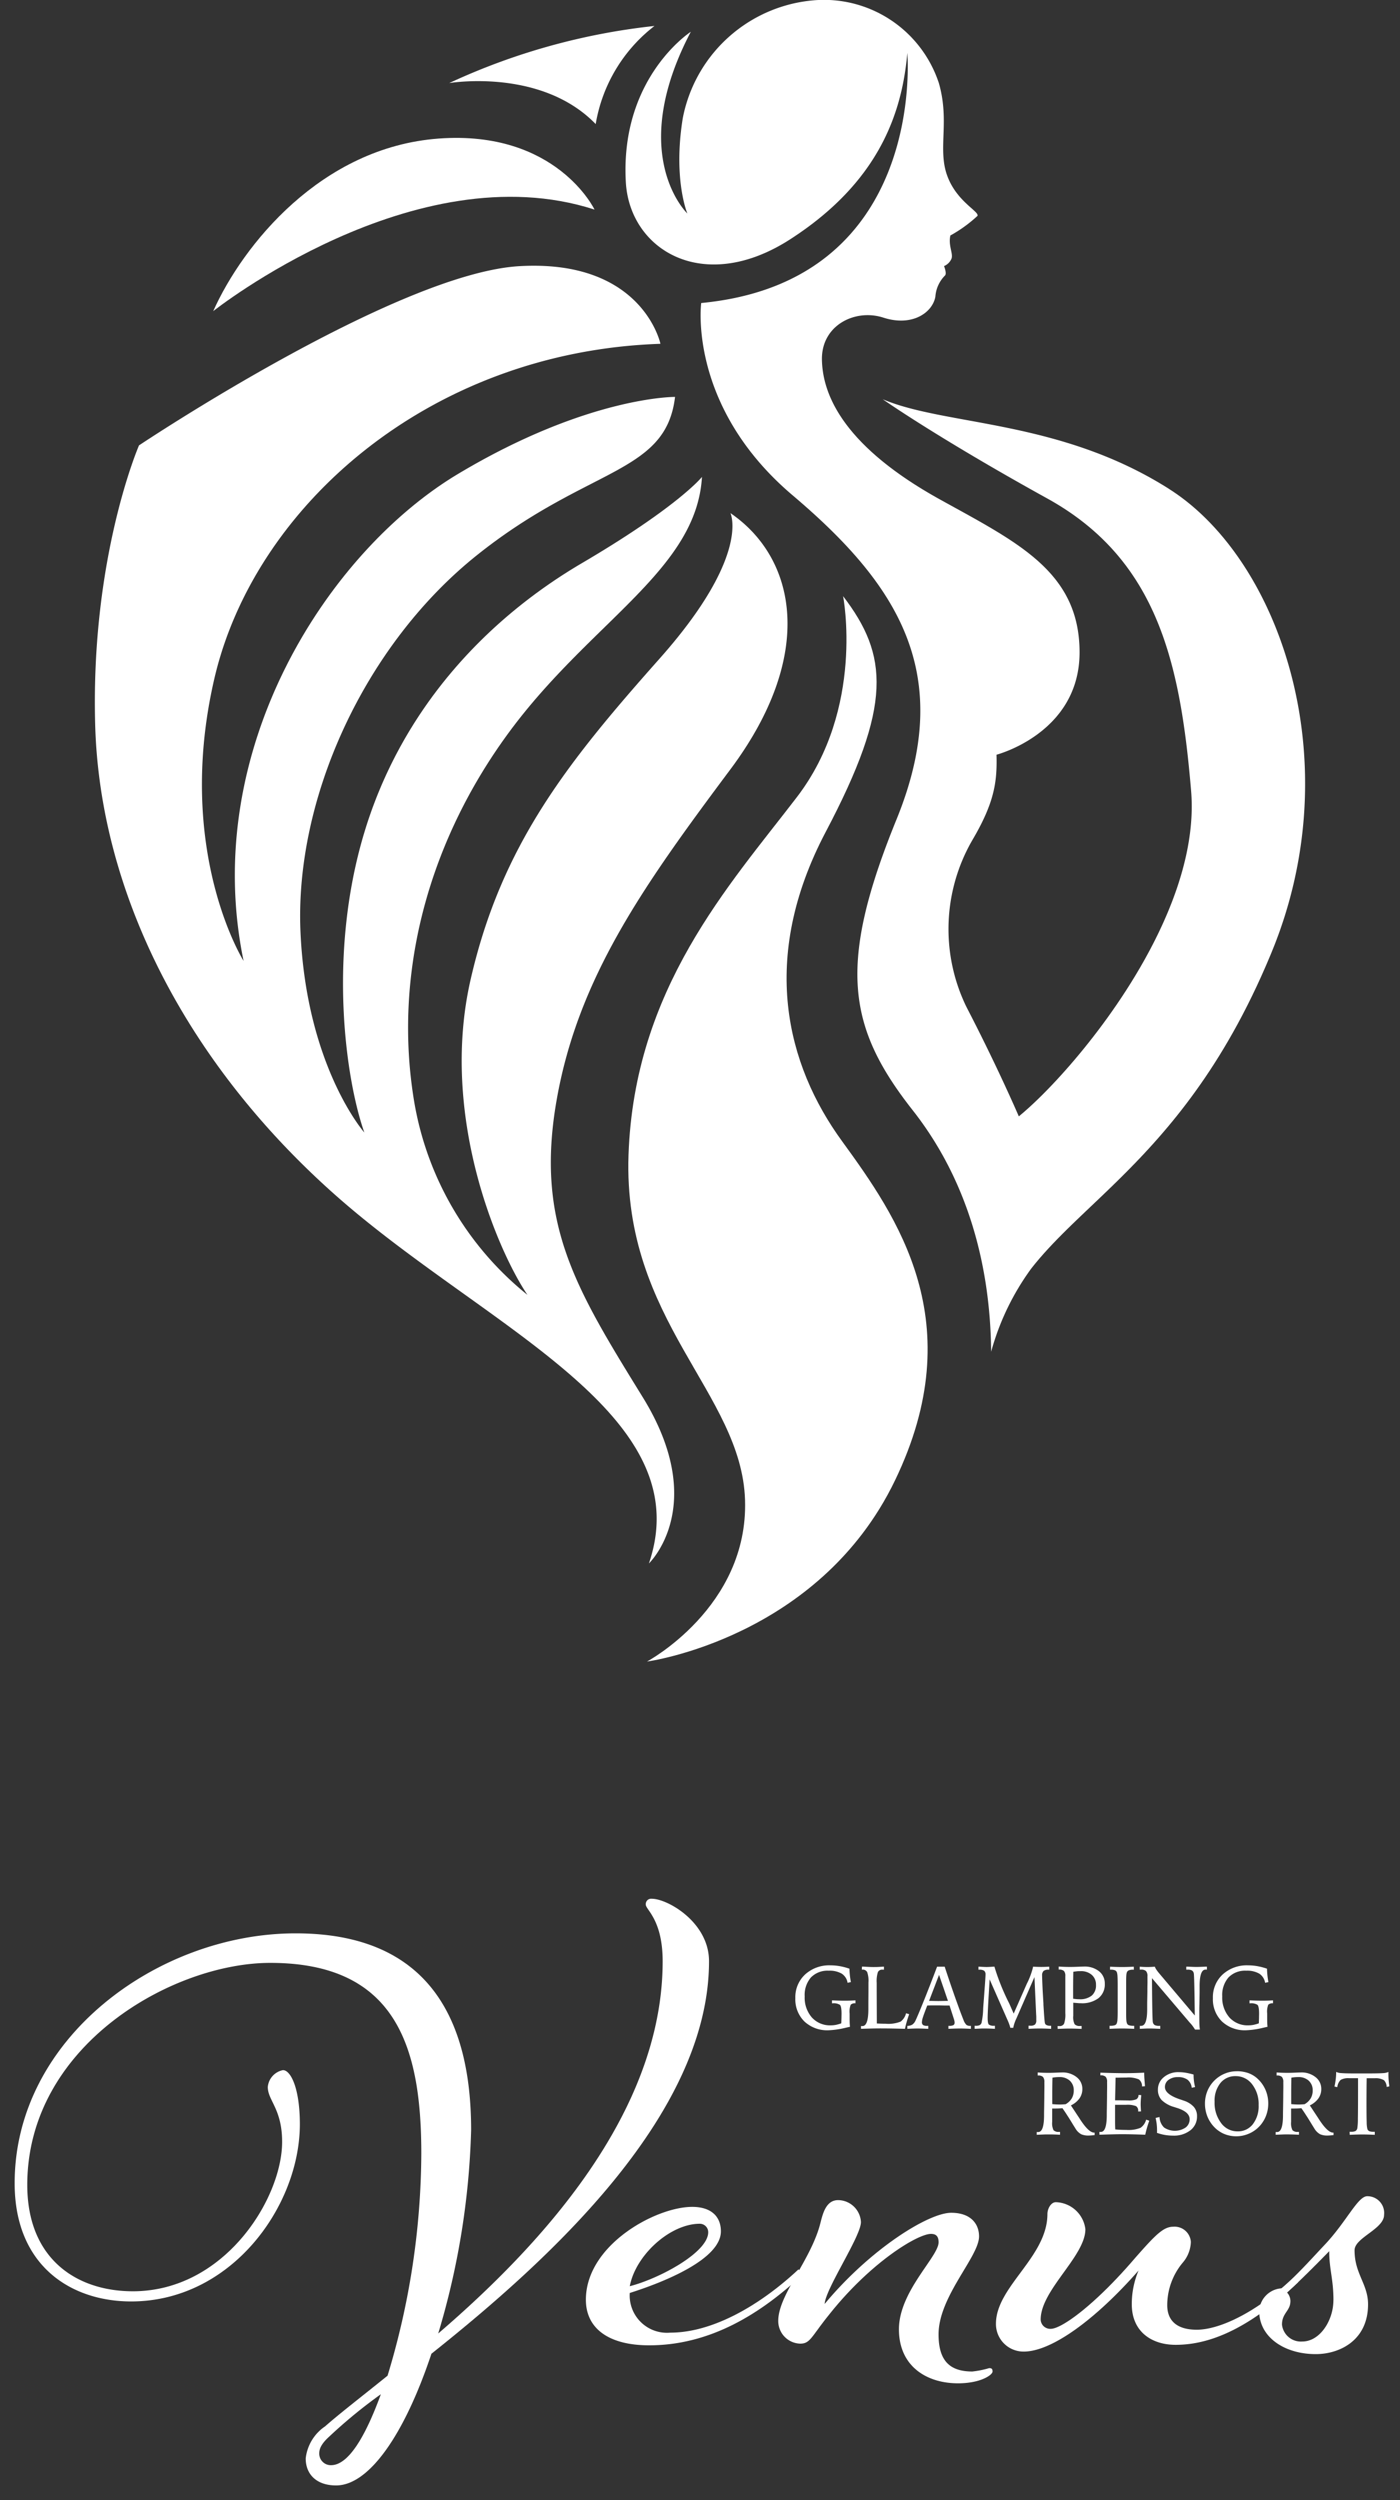 <svg id="グループ_32" data-name="グループ 32" xmlns="http://www.w3.org/2000/svg" xmlns:xlink="http://www.w3.org/1999/xlink" width="130.247" height="232.483" viewBox="0 0 130.247 232.483">
  <rect x="0" y="0" width="130.247" height="232.483" fill="#333333" stroke="none"/>
  <defs>
    <clipPath id="clip-path">
      <rect id="長方形_14" data-name="長方形 14" width="130.247" height="232.483" fill="#fff"/>
    </clipPath>
    <clipPath id="clip-path-2">
      <rect id="長方形_615" data-name="長方形 615" width="127.884" height="54.557" fill="none"/>
    </clipPath>
  </defs>
  <g id="グループ_31" data-name="グループ 31" clip-path="url(#clip-path)">
    <path id="パス_218" data-name="パス 218" d="M175.826,45.493c-10.232-6.511-20.821-5.867-26.689-8.371,0,0,5.08,3.577,15.312,9.23s12.378,15.241,13.38,27.19S166.882,99.657,161.8,103.807c0,0-1.932-4.508-4.865-10.16a16.527,16.527,0,0,1,.5-15.456c2.076-3.506,2.362-5.438,2.29-8.013,0,0,7.727-2,7.727-9.516s-5.795-10.232-13.023-14.239-10.846-8.435-10.946-12.95c-.072-3.22,3.076-4.794,5.724-3.936s4.561-.447,4.83-1.95a3.1,3.1,0,0,1,.911-1.985c.161-.215-.106-.859-.106-.859a1.308,1.308,0,0,0,.7-.7c.161-.484-.322-1.234-.108-2.147a12.675,12.675,0,0,0,2.523-1.825c.161-.429-1.985-1.342-2.845-3.81s.269-4.991-.75-8.532A11.258,11.258,0,0,0,143.146,0a13.575,13.575,0,0,0-12.611,11c-.913,5.689.429,8.855.429,8.855s-5.709-5.421.322-16.9c0,0-6.6,4.246-6.046,13.988.358,6.3,7.226,10.517,15.311,5.295s10.376-11.52,10.876-17.315c0,0,1.86,21.251-19.175,23.254,0,0-1.288,9.588,8.514,17.888s15.169,16.6,9.659,30.123-4.578,19.319,1.5,27.046c5.042,6.406,7.229,14.287,7.3,22.461a23.7,23.7,0,0,1,3.719-7.721c5.366-6.869,15.1-11.734,22.395-29.479s.716-36.491-9.516-43" transform="translate(-67.016 0)" fill="#fff"/>
    <path id="パス_219" data-name="パス 219" d="M109.01,5.2a60.634,60.634,0,0,0-19.1,5.313s8.533-1.449,13.631,3.81A14.54,14.54,0,0,1,109.01,5.2" transform="translate(-48.121 -2.786)" fill="#fff"/>
    <path id="パス_220" data-name="パス 220" d="M78.152,34.251s-3.541-7.405-14.49-6.6S45.417,37.579,42.68,43.7c0,0,18.728-14.864,35.472-9.445" transform="translate(-22.844 -14.767)" fill="#fff"/>
    <path id="パス_221" data-name="パス 221" d="M71.606,60.422S69.961,52.552,58.512,53.2,23.095,69.868,23.095,69.868,18.587,80.242,19.017,95.84s8.442,31.411,22.323,43.718,33.987,20.249,29.193,34.273c0,0,5.652-5.366-.572-15.455s-10.018-16.171-8.014-27.62S70.1,110.723,78.117,99.99s6.082-19.676,0-23.826c0,0,1.932,3.936-6.582,13.523S56.795,107,53.933,119.595s2.5,25.115,5.3,29.264A29.3,29.3,0,0,1,48.71,130.972c-2-11.806,1.216-24.113,8.8-34.416S74.969,81.459,75.469,72.8c0,0-2.146,2.719-11.161,8.013S47.494,94.481,44.059,105.857s-1.717,23.039,0,27.905c0,0-5.366-6.082-5.939-18.6S44.13,88.4,54.506,80.1s17.6-7.513,18.459-14.74c0,0-8.084-.072-20.177,7.155S28.747,98.13,32.825,117.806c0,0-6.44-10.232-2.718-26.259s20.033-30.41,41.5-31.125" transform="translate(-10.163 -28.453)" fill="#fff"/>
    <path id="パス_222" data-name="パス 222" d="M145.757,119.284s2.038,10.411-4.293,18.675-15.133,17.816-15.67,33.271,10.518,22.111,10.84,32.091-9.122,15.026-9.122,15.026S143.5,216.2,150.587,201.5s.214-24.471-4.938-31.553-7.727-16.958-1.5-28.763,5.8-16.421,1.61-21.9" transform="translate(-67.32 -63.846)" fill="#fff"/>
    <g id="グループ_1203" data-name="グループ 1203" transform="translate(1.363 176.556)">
      <g id="グループ_1202" data-name="グループ 1202" clip-path="url(#clip-path-2)">
        <path id="パス_742" data-name="パス 742" d="M10.99,36.5c8.556,0,13.894-8.635,13.894-13.894,0-3.061-1.334-3.846-1.334-5.1a1.757,1.757,0,0,1,1.413-1.57c.707,0,1.57,1.649,1.57,5.024,0,7.615-6.358,16.485-15.7,16.485C5.26,37.443,0,34.146,0,26.453,0,12.951,13.345,3.217,26.14,3.217c12.324,0,16.328,7.928,16.328,18.29a72.2,72.2,0,0,1-3.062,18.918c9.42-8.085,20.881-20.41,20.881-34.618,0-3.847-1.57-4.788-1.57-5.26A.5.5,0,0,1,59.267,0C60.758,0,64.6,2.2,64.6,5.808c0,14.365-15.072,27.945-25.826,36.5-2.512,7.536-5.809,12.246-8.87,12.246-1.806,0-2.826-1.021-2.826-2.512a4.153,4.153,0,0,1,1.806-2.983c1.334-1.177,3.376-2.747,5.809-4.71a71.9,71.9,0,0,0,3.14-20.645c0-9.813-2.277-17.741-14.051-17.741-9.106,0-22.608,7.693-22.608,20.645,0,6.986,4.71,9.891,9.812,9.891m23.079,9.577A46.123,46.123,0,0,0,29.28,50c-.785.707-.942,1.178-.942,1.57a1.073,1.073,0,0,0,1.1,1.1c1.57,0,3.14-2.512,4.631-6.594" transform="translate(0 0.001)" fill="#fff"/>
        <path id="パス_743" data-name="パス 743" d="M165.018,84.371c-3.925,3.689-8.635,6.594-14.287,6.594-3.768,0-5.887-1.57-5.887-4.239,0-5.1,6.515-8.635,9.891-8.635,1.727,0,2.669.863,2.669,2.276,0,2.59-5.259,4.71-8.478,5.73a3.469,3.469,0,0,0,3.768,3.69c3.925,0,8.321-2.512,11.932-5.887Zm-8.792-3.925a.786.786,0,0,0-.785-.785c-2.747,0-5.966,2.9-6.515,5.809,2.747-.707,7.3-3.14,7.3-5.024" transform="translate(-91.7 -49.439)" fill="#fff"/>
        <path id="パス_744" data-name="パス 744" d="M213.563,92.314c0,.314-1.1,1.1-3.218,1.1-2.9,0-5.495-1.57-5.495-5.024,0-3.533,3.689-6.751,3.689-8.085,0-.471-.157-.785-.706-.785-1.256,0-5.652,2.669-9.5,7.536-1.649,2.041-1.727,2.669-2.669,2.669a2.1,2.1,0,0,1-2.041-2.12c0-2.433,3.061-5.652,3.925-9.106.235-.942.549-2.12,1.648-2.12a2.148,2.148,0,0,1,2.119,2.041c0,1.334-3.3,6.2-3.376,7.614,4.239-5.1,9.655-8.478,11.775-8.478,1.805,0,2.59,1.02,2.59,2.2,0,1.884-3.768,5.574-3.768,9.106,0,2.434,1.021,3.454,3.14,3.454a8.833,8.833,0,0,0,1.57-.314c.236,0,.314.079.314.314" transform="translate(-122.582 -48.355)" fill="#fff"/>
        <path id="パス_745" data-name="パス 745" d="M276.924,84.355c-3.925,3.69-7.614,5.809-11.382,5.809-2.277,0-4.082-1.256-4.082-3.768a8,8,0,0,1,.628-3.14c-4,4.553-8.085,7.536-10.676,7.536a2.562,2.562,0,0,1-2.59-2.591c0-3.454,4.788-6.2,4.788-10.2,0-.471.314-1.1.785-1.1a2.85,2.85,0,0,1,2.747,2.512c0,2.512-4.16,5.652-4.16,8.4a.891.891,0,0,0,.942.863c1.021,0,4.16-2.276,7.85-6.594,1.806-2.041,2.59-2.9,3.533-2.9a1.518,1.518,0,0,1,1.648,1.413,3.1,3.1,0,0,1-.785,1.963,6.185,6.185,0,0,0-1.413,3.925c0,1.334.785,2.276,2.747,2.276,2.041,0,5.417-1.491,9.028-4.867Z" transform="translate(-157.528 -48.684)" fill="#fff"/>
        <path id="パス_746" data-name="パス 746" d="M317.693,83.957c1.648-1.492,2.748-2.748,4.082-4.16,1.962-2.12,2.983-4.4,3.846-4.4a1.556,1.556,0,0,1,1.57,1.727c0,1.334-2.747,2.12-2.747,3.3,0,2.2,1.256,3.14,1.256,5.024,0,3.376-2.669,4.631-4.867,4.631-2.9,0-5.259-1.57-5.259-4a2.218,2.218,0,0,1,2.119-2.119m4.788,1.1c0-1.963-.392-2.826-.392-4.553,0,0-2.355,2.433-3.925,3.846a1.2,1.2,0,0,1,.314.785c0,.942-.785,1.1-.785,2.2a1.767,1.767,0,0,0,1.884,1.57c1.648,0,2.9-1.962,2.9-3.846" transform="translate(-199.788 -47.735)" fill="#fff"/>
        <path id="パス_747" data-name="パス 747" d="M202.973,17.194q.008.3.04.609t.093.634l-.307.065a1.244,1.244,0,0,0-.543-.851,2.25,2.25,0,0,0-1.215-.275,2.149,2.149,0,0,0-1.647.624,2.483,2.483,0,0,0-.585,1.766,2.8,2.8,0,0,0,.668,1.96,2.278,2.278,0,0,0,1.77.733,2.408,2.408,0,0,0,.466-.046,3.333,3.333,0,0,0,.5-.144q.012-.312.018-.531c0-.146.006-.265.006-.357q0-.692-.154-.833a1.1,1.1,0,0,0-.677-.139h-.057v-.276q.344.017.638.024t.5.008q.3,0,.553-.008c.171-.005.336-.013.492-.024v.276a.555.555,0,0,0-.443.132,1.783,1.783,0,0,0-.1.816v.421q0,.312.008.484t.024.33c-.089.019-.223.048-.4.089a7.985,7.985,0,0,1-1.588.235,3.1,3.1,0,0,1-2.25-.818,2.885,2.885,0,0,1-.844-2.171,2.873,2.873,0,0,1,.909-2.2,3.319,3.319,0,0,1,2.359-.849,5.034,5.034,0,0,1,.881.079,5.736,5.736,0,0,1,.893.237" transform="translate(-125.309 -10.685)" fill="#fff"/>
        <path id="パス_748" data-name="パス 748" d="M214.71,17.186l.658.035c.15.007.271.01.363.01.175,0,.348,0,.516-.01s.337-.017.5-.031v.284h-.126a.441.441,0,0,0-.433.221,2.755,2.755,0,0,0-.113,1.013v.805l.012,2.966q.227.012.431.018t.387.006a3.072,3.072,0,0,0,1.4-.2,1.389,1.389,0,0,0,.5-.776l.291.089q-.125.348-.223.684t-.17.677q-.673-.02-1.238-.03t-1.059-.01q-.348,0-.778.01t-1.013.03v-.263l.055.006c.018,0,.044,0,.079,0q.547,0,.551-1.558,0-.352,0-.551l.008-1.1q0-.178,0-.457c0-.186,0-.315,0-.389a2.469,2.469,0,0,0-.12-.969.475.475,0,0,0-.464-.225h-.032Z" transform="translate(-135.875 -10.88)" fill="#fff"/>
        <path id="パス_749" data-name="パス 749" d="M229.137,17.22h.7q.527,1.609,1,2.939t.743,2a1.282,1.282,0,0,0,.279.474.546.546,0,0,0,.336.09h.081V23q-.316-.016-.578-.024c-.174-.006-.321-.008-.439-.008q-.227,0-.5.008t-.575.024V22.72h.077a.8.8,0,0,0,.393-.067.269.269,0,0,0,.105-.245.713.713,0,0,0-.017-.144,1.656,1.656,0,0,0-.052-.189l-.4-1.242c-.1,0-.243,0-.421,0q-.486-.012-.624-.012l-.52,0q-.245,0-.509.01-.287.727-.393,1.06a1.83,1.83,0,0,0-.105.475.326.326,0,0,0,.105.278.653.653,0,0,0,.376.079h.109V23q-.3-.016-.553-.024t-.46-.008q-.162,0-.405.008t-.527.024v-.276a.886.886,0,0,0,.456-.115.877.877,0,0,0,.294-.359q.227-.474.8-1.9t1.217-3.131m.182.761-.928,2.422.223,0q.458.012.624.012.2,0,.733-.012l.178,0Z" transform="translate(-143.312 -10.902)" fill="#fff"/>
        <path id="パス_750" data-name="パス 750" d="M247.039,21.582l1.17-2.657.048-.109a7.092,7.092,0,0,0,.579-1.548.118.118,0,0,0,0-.024.1.1,0,0,1,0-.025q.238.012.431.018t.342.006q.142,0,.328-.006t.409-.018v.28h-.048a.722.722,0,0,0-.484.121.574.574,0,0,0-.132.433q0,.122.016.543t.04.911l.069,1.138,0,.109q.089,1.515.138,1.713a.262.262,0,0,0,.15.182.714.714,0,0,0,.328.065h.1V23q-.32-.017-.595-.025t-.456-.008q-.213,0-.48.008t-.571.025v-.292c.024,0,.055,0,.093,0l.081,0a.637.637,0,0,0,.427-.109.526.526,0,0,0,.119-.4q0-.134,0-.263t-.012-.267l-.158-3.483L247.3,22.015c0,.006-.008.018-.016.037a3.617,3.617,0,0,0-.288.855h-.267a4.836,4.836,0,0,0-.283-.77l-.016-.036L244.8,18.4q-.024.433-.069,1.191-.113,1.879-.113,2.353v.04q0,.515.116.622a.729.729,0,0,0,.472.107h.085V23q-.264-.017-.5-.025t-.468-.008c-.108,0-.242,0-.4.008s-.333.014-.516.025v-.284h.113a.8.8,0,0,0,.345-.057.393.393,0,0,0,.178-.2,6.917,6.917,0,0,0,.158-1.344q.02-.324.036-.514l.073-.98V19.61q.11-1.454.109-1.653a.439.439,0,0,0-.123-.356.775.775,0,0,0-.468-.1h-.065v-.28l.105,0q.469.029.656.029.142,0,.539-.025c.084-.006.147-.008.19-.008v.025a20.824,20.824,0,0,0,1.372,3.4Z" transform="translate(-154.095 -10.902)" fill="#fff"/>
        <path id="パス_751" data-name="パス 751" d="M264.451,22.715l.063.006c.02,0,.052,0,.1,0a.449.449,0,0,0,.439-.221,2.58,2.58,0,0,0,.116-.982q0-.113,0-.417t0-.49V18.077a.693.693,0,0,0-.125-.478.633.633,0,0,0-.458-.13h-.032v-.284q.275.02.549.029t.54.008q.3,0,.715-.018t.536-.018a2.146,2.146,0,0,1,1.418.442,1.438,1.438,0,0,1,.531,1.162,1.624,1.624,0,0,1-.581,1.33,2.526,2.526,0,0,1-1.642.476c-.07,0-.165,0-.286-.012s-.262-.02-.427-.036v1.219a1.481,1.481,0,0,0,.128.784.636.636,0,0,0,.512.16.326.326,0,0,0,.043,0l.047,0,.03,0,.018.006,0,.267q-.3-.016-.6-.024t-.591-.008q-.142,0-.415.008t-.622.024Zm1.442-2.539q.17.024.308.037c.092.008.182.012.271.012a1.735,1.735,0,0,0,1.156-.338,1.233,1.233,0,0,0,.395-.99,1.194,1.194,0,0,0-.389-.936,1.521,1.521,0,0,0-1.053-.348c-.121,0-.237,0-.346.014s-.216.024-.322.043q-.012.547-.016,1.1t0,1.4" transform="translate(-167.422 -10.88)" fill="#fff"/>
        <path id="パス_752" data-name="パス 752" d="M277.694,17.22c.189.011.377.019.563.024s.369.008.547.008q.227,0,.506-.008c.186-.005.383-.014.591-.024V17.5h-.069a.989.989,0,0,0-.4.061.347.347,0,0,0-.184.2,1.274,1.274,0,0,0-.047.3q-.014.209-.014.679v2.825q0,.478.022.673a.867.867,0,0,0,.071.288.306.306,0,0,0,.188.146,1.279,1.279,0,0,0,.383.045h.085V23q-.348-.017-.644-.025t-.494-.008q-.235,0-.531.008c-.2.006-.4.014-.62.025v-.284h.081a1.278,1.278,0,0,0,.385-.045.307.307,0,0,0,.186-.146,1.034,1.034,0,0,0,.079-.359q.023-.249.022-.9V19.04q0-.637-.016-.906a1.594,1.594,0,0,0-.053-.375.334.334,0,0,0-.176-.2.97.97,0,0,0-.395-.061h-.073Z" transform="translate(-175.781 -10.902)" fill="#fff"/>
        <path id="パス_753" data-name="パス 753" d="M285.281,17.22c.127.011.251.019.371.024s.238.008.354.008q.129,0,.3-.008c.116-.005.242-.014.377-.024a1.514,1.514,0,0,0,.146.276,3.528,3.528,0,0,0,.235.312l3.341,3.953q-.012-.615-.024-1.632-.033-2.134-.073-2.3a.4.4,0,0,0-.172-.259.827.827,0,0,0-.4-.073h-.125v-.28l.146,0q.575.029.81.028t.834-.028l.129,0,0,.28c-.016,0-.034,0-.052-.006s-.045,0-.077,0q-.543,0-.551,1.511,0,.381,0,.6l-.016,1.077q-.008.239-.01.492t0,.695q0,.49.012.764a3.671,3.671,0,0,0,.04.44h-.45a3.546,3.546,0,0,0-.49-.648l-.041-.048-3.475-4.087v.093q.024,3.791.081,4.01a.4.4,0,0,0,.172.259.81.81,0,0,0,.395.073h.121V23c-.04,0-.1-.006-.178-.008q-.567-.025-.774-.025c-.132,0-.279,0-.439.008s-.33.014-.509.025v-.28l.055,0,.079,0q.543,0,.551-1.5,0-.381,0-.6l.02-1.077c0-.233,0-.458.006-.679s0-.472,0-.755a.679.679,0,0,0-.134-.482.663.663,0,0,0-.474-.134h-.109Z" transform="translate(-180.61 -10.902)" fill="#fff"/>
        <path id="パス_754" data-name="パス 754" d="M308.847,17.194q.008.3.04.609t.093.634l-.308.065a1.243,1.243,0,0,0-.543-.851,2.251,2.251,0,0,0-1.215-.275,2.148,2.148,0,0,0-1.646.624,2.482,2.482,0,0,0-.585,1.766,2.8,2.8,0,0,0,.669,1.96,2.278,2.278,0,0,0,1.77.733,2.408,2.408,0,0,0,.466-.046,3.347,3.347,0,0,0,.5-.144q.012-.312.018-.531c0-.146.006-.265.006-.357q0-.692-.154-.833a1.1,1.1,0,0,0-.677-.139h-.057v-.276q.345.017.638.024t.5.008q.3,0,.553-.008t.492-.024v.276a.555.555,0,0,0-.443.132,1.783,1.783,0,0,0-.1.816v.421q0,.312.008.484t.024.33q-.134.028-.4.089a7.978,7.978,0,0,1-1.588.235,3.1,3.1,0,0,1-2.25-.818,2.885,2.885,0,0,1-.844-2.171,2.871,2.871,0,0,1,.909-2.2,3.318,3.318,0,0,1,2.359-.849,5.034,5.034,0,0,1,.881.079,5.736,5.736,0,0,1,.893.237" transform="translate(-192.337 -10.685)" fill="#fff"/>
        <path id="パス_755" data-name="パス 755" d="M259.166,49.574l.055.006.079,0q.539,0,.547-1.515,0-.38.008-.6l.016-1.106q0-.356.006-.692t0-.729a.693.693,0,0,0-.13-.482.634.634,0,0,0-.462-.134h-.032v-.284q.271.02.537.028c.176.006.349.008.516.008s.406-.006.674-.018.448-.018.537-.018a2.071,2.071,0,0,1,1.361.437,1.365,1.365,0,0,1,.531,1.1,1.494,1.494,0,0,1-.265.873,2.107,2.107,0,0,1-.8.654l.757,1.146c.027.043.068.105.121.186q.786,1.2,1.288,1.2h.041v.231c-.038,0-.095.008-.17.016q-.263.024-.385.024a1.646,1.646,0,0,1-.678-.115,1.357,1.357,0,0,1-.492-.448q-.04-.053-.448-.721t-.82-1.26q-.154.016-.328.024c-.116.006-.244.008-.385.008h-.243v1.243a1.458,1.458,0,0,0,.125.768.612.612,0,0,0,.5.16.186.186,0,0,0,.032,0,.185.185,0,0,1,.032,0,.074.074,0,0,1,.026,0l.014,0v.267q-.288-.017-.571-.025T260.2,49.8c-.1,0-.24,0-.421.008s-.386.014-.616.025Zm1.442-2.592q.194.02.367.029c.115.005.216.008.306.008s.162,0,.259-.006.2-.011.316-.022a1.6,1.6,0,0,0,.571-.545,1.428,1.428,0,0,0,.182-.739,1.177,1.177,0,0,0-.364-.9,1.38,1.38,0,0,0-.98-.34q-.166,0-.324.014c-.105.009-.209.023-.312.042q-.012.5-.016,1.033t0,1.43" transform="translate(-164.077 -27.885)" fill="#fff"/>
        <path id="パス_756" data-name="パス 756" d="M275.15,44.078q.709.024,1.268.036t.964.012q.449,0,.909-.012t.933-.036q0,.3.025.622t.048.638l-.271.024a.792.792,0,0,0-.3-.658,2.474,2.474,0,0,0-1.155-.172q-.227,0-.83.012l-.178,0q-.008.487-.025,1.191t-.02.915h.125q.239,0,.6.006t.48.006a1.783,1.783,0,0,0,.776-.109.459.459,0,0,0,.2-.405l.255.024q-.029.251-.043.466c-.01.143-.014.275-.014.4q0,.105.02.453.008.125.012.19l-.263.008v-.033a.5.5,0,0,0-.2-.466,2.208,2.208,0,0,0-.937-.121h-1.013q0,.2,0,.549t0,.5q0,.267,0,.557t.016.678q.2.024.46.036t.565.012a2.961,2.961,0,0,0,1.339-.2,1.353,1.353,0,0,0,.512-.755l.292.1q-.122.336-.215.66t-.162.644q-.636-.025-1.183-.037t-.988-.012q-.6,0-1.944.044l-.146,0v-.263l.055.006.079,0q.538,0,.547-1.515,0-.38.008-.6l.016-1.106q0-.356.006-.692t0-.729a.693.693,0,0,0-.13-.482.633.633,0,0,0-.462-.134h-.032Z" transform="translate(-174.14 -27.906)" fill="#fff"/>
        <path id="パス_757" data-name="パス 757" d="M292.848,44.176a5,5,0,0,0,.035.591,4.361,4.361,0,0,0,.107.575l-.316.061a1.073,1.073,0,0,0-.387-.745,1.449,1.449,0,0,0-.9-.243,1.378,1.378,0,0,0-.869.259.808.808,0,0,0-.334.668q0,.673,1.425,1.15.19.061.292.1a2.2,2.2,0,0,1,.96.581,1.291,1.291,0,0,1,.308.877,1.607,1.607,0,0,1-.612,1.306,2.479,2.479,0,0,1-1.62.5,4.356,4.356,0,0,1-1.494-.259c0-.027,0-.059.006-.1s0-.09,0-.16a4.912,4.912,0,0,0-.033-.567,5.02,5.02,0,0,0-.1-.559l.365-.085a1.443,1.443,0,0,0,.417.972,1.807,1.807,0,0,0,2.009.006.95.95,0,0,0,.377-.776q0-.673-1.175-1.045c-.11-.035-.2-.063-.259-.085a2.72,2.72,0,0,1-1.166-.644,1.376,1.376,0,0,1-.353-.972,1.463,1.463,0,0,1,.551-1.162,2.066,2.066,0,0,1,1.381-.466,4.009,4.009,0,0,1,.616.048,7.3,7.3,0,0,1,.761.17" transform="translate(-183.169 -27.829)" fill="#fff"/>
        <path id="パス_758" data-name="パス 758" d="M304.764,43.714a3.2,3.2,0,0,1,1.1.176,2.542,2.542,0,0,1,.877.545,3.052,3.052,0,0,1,.719,1.033,3.164,3.164,0,0,1,.249,1.247,3.13,3.13,0,0,1-.263,1.272,2.966,2.966,0,0,1-.749,1.033,2.871,2.871,0,0,1-.905.545,2.9,2.9,0,0,1-1.035.2,2.939,2.939,0,0,1-1.193-.239,2.755,2.755,0,0,1-.962-.709,3.064,3.064,0,0,1-.582-.964,3.182,3.182,0,0,1-.2-1.126,3.067,3.067,0,0,1,.241-1.209,2.984,2.984,0,0,1,1.63-1.594,2.869,2.869,0,0,1,1.073-.207m2.05,3.143a2.988,2.988,0,0,0-.608-1.934,1.886,1.886,0,0,0-1.531-.755,1.757,1.757,0,0,0-1.424.648,2.634,2.634,0,0,0-.536,1.734,3.1,3.1,0,0,0,.609,1.981,1.867,1.867,0,0,0,1.525.773,1.743,1.743,0,0,0,1.424-.666,2.738,2.738,0,0,0,.541-1.78" transform="translate(-191.081 -27.675)" fill="#fff"/>
        <path id="パス_759" data-name="パス 759" d="M319.747,49.574l.055.006.079,0q.539,0,.547-1.515,0-.38.008-.6l.016-1.106q0-.356.006-.692t0-.729a.693.693,0,0,0-.13-.482.634.634,0,0,0-.462-.134h-.032v-.284q.271.02.537.028c.176.006.349.008.516.008s.406-.006.674-.018.448-.018.537-.018a2.071,2.071,0,0,1,1.361.437,1.365,1.365,0,0,1,.531,1.1,1.494,1.494,0,0,1-.265.873,2.106,2.106,0,0,1-.8.654l.757,1.146c.027.043.068.105.121.186q.786,1.2,1.288,1.2h.041v.231c-.038,0-.095.008-.17.016q-.263.024-.385.024a1.646,1.646,0,0,1-.678-.115,1.357,1.357,0,0,1-.492-.448q-.04-.053-.448-.721t-.82-1.26q-.154.016-.328.024c-.116.006-.244.008-.385.008h-.243v1.243a1.458,1.458,0,0,0,.126.768.612.612,0,0,0,.5.16.187.187,0,0,0,.032,0,.186.186,0,0,1,.032,0,.074.074,0,0,1,.026,0l.014,0v.267q-.288-.017-.571-.025t-.563-.008c-.1,0-.24,0-.421.008s-.386.014-.616.025Zm1.442-2.592q.194.02.367.029c.115.005.216.008.306.008s.162,0,.259-.006.2-.011.316-.022a1.6,1.6,0,0,0,.571-.545,1.428,1.428,0,0,0,.182-.739,1.177,1.177,0,0,0-.364-.9,1.38,1.38,0,0,0-.98-.34q-.166,0-.324.014c-.105.009-.209.023-.312.042q-.012.5-.016,1.033t0,1.43" transform="translate(-202.43 -27.885)" fill="#fff"/>
        <path id="パス_760" data-name="パス 760" d="M336.059,49.456h.142a.861.861,0,0,0,.409-.071.4.4,0,0,0,.17-.261,6.188,6.188,0,0,0,.051-.911q.014-.786.014-2.446V44.474h-.818a1.413,1.413,0,0,0-.8.16,1.115,1.115,0,0,0-.31.674l-.263-.057q.076-.352.117-.692a5.685,5.685,0,0,0,.04-.668A1.254,1.254,0,0,0,335.3,44q.37.032,1.3.032h.988q1.231,0,1.585-.03a1.313,1.313,0,0,0,.5-.111c0,.027,0,.069,0,.127s0,.1,0,.132q0,.255.022.527t.067.559l-.255.049a.914.914,0,0,0-.249-.624,1.518,1.518,0,0,0-.844-.186h-.766q0,.231-.008.652-.008,1.106-.008,1.487,0,1.438.018,1.948a2.912,2.912,0,0,0,.063.636.338.338,0,0,0,.174.2.929.929,0,0,0,.373.057h.142v.284q-.336-.017-.634-.025t-.533-.008q-.206,0-.508.008t-.654.025Z" transform="translate(-211.865 -27.787)" fill="#fff"/>
      </g>
    </g>
  </g>
</svg>
